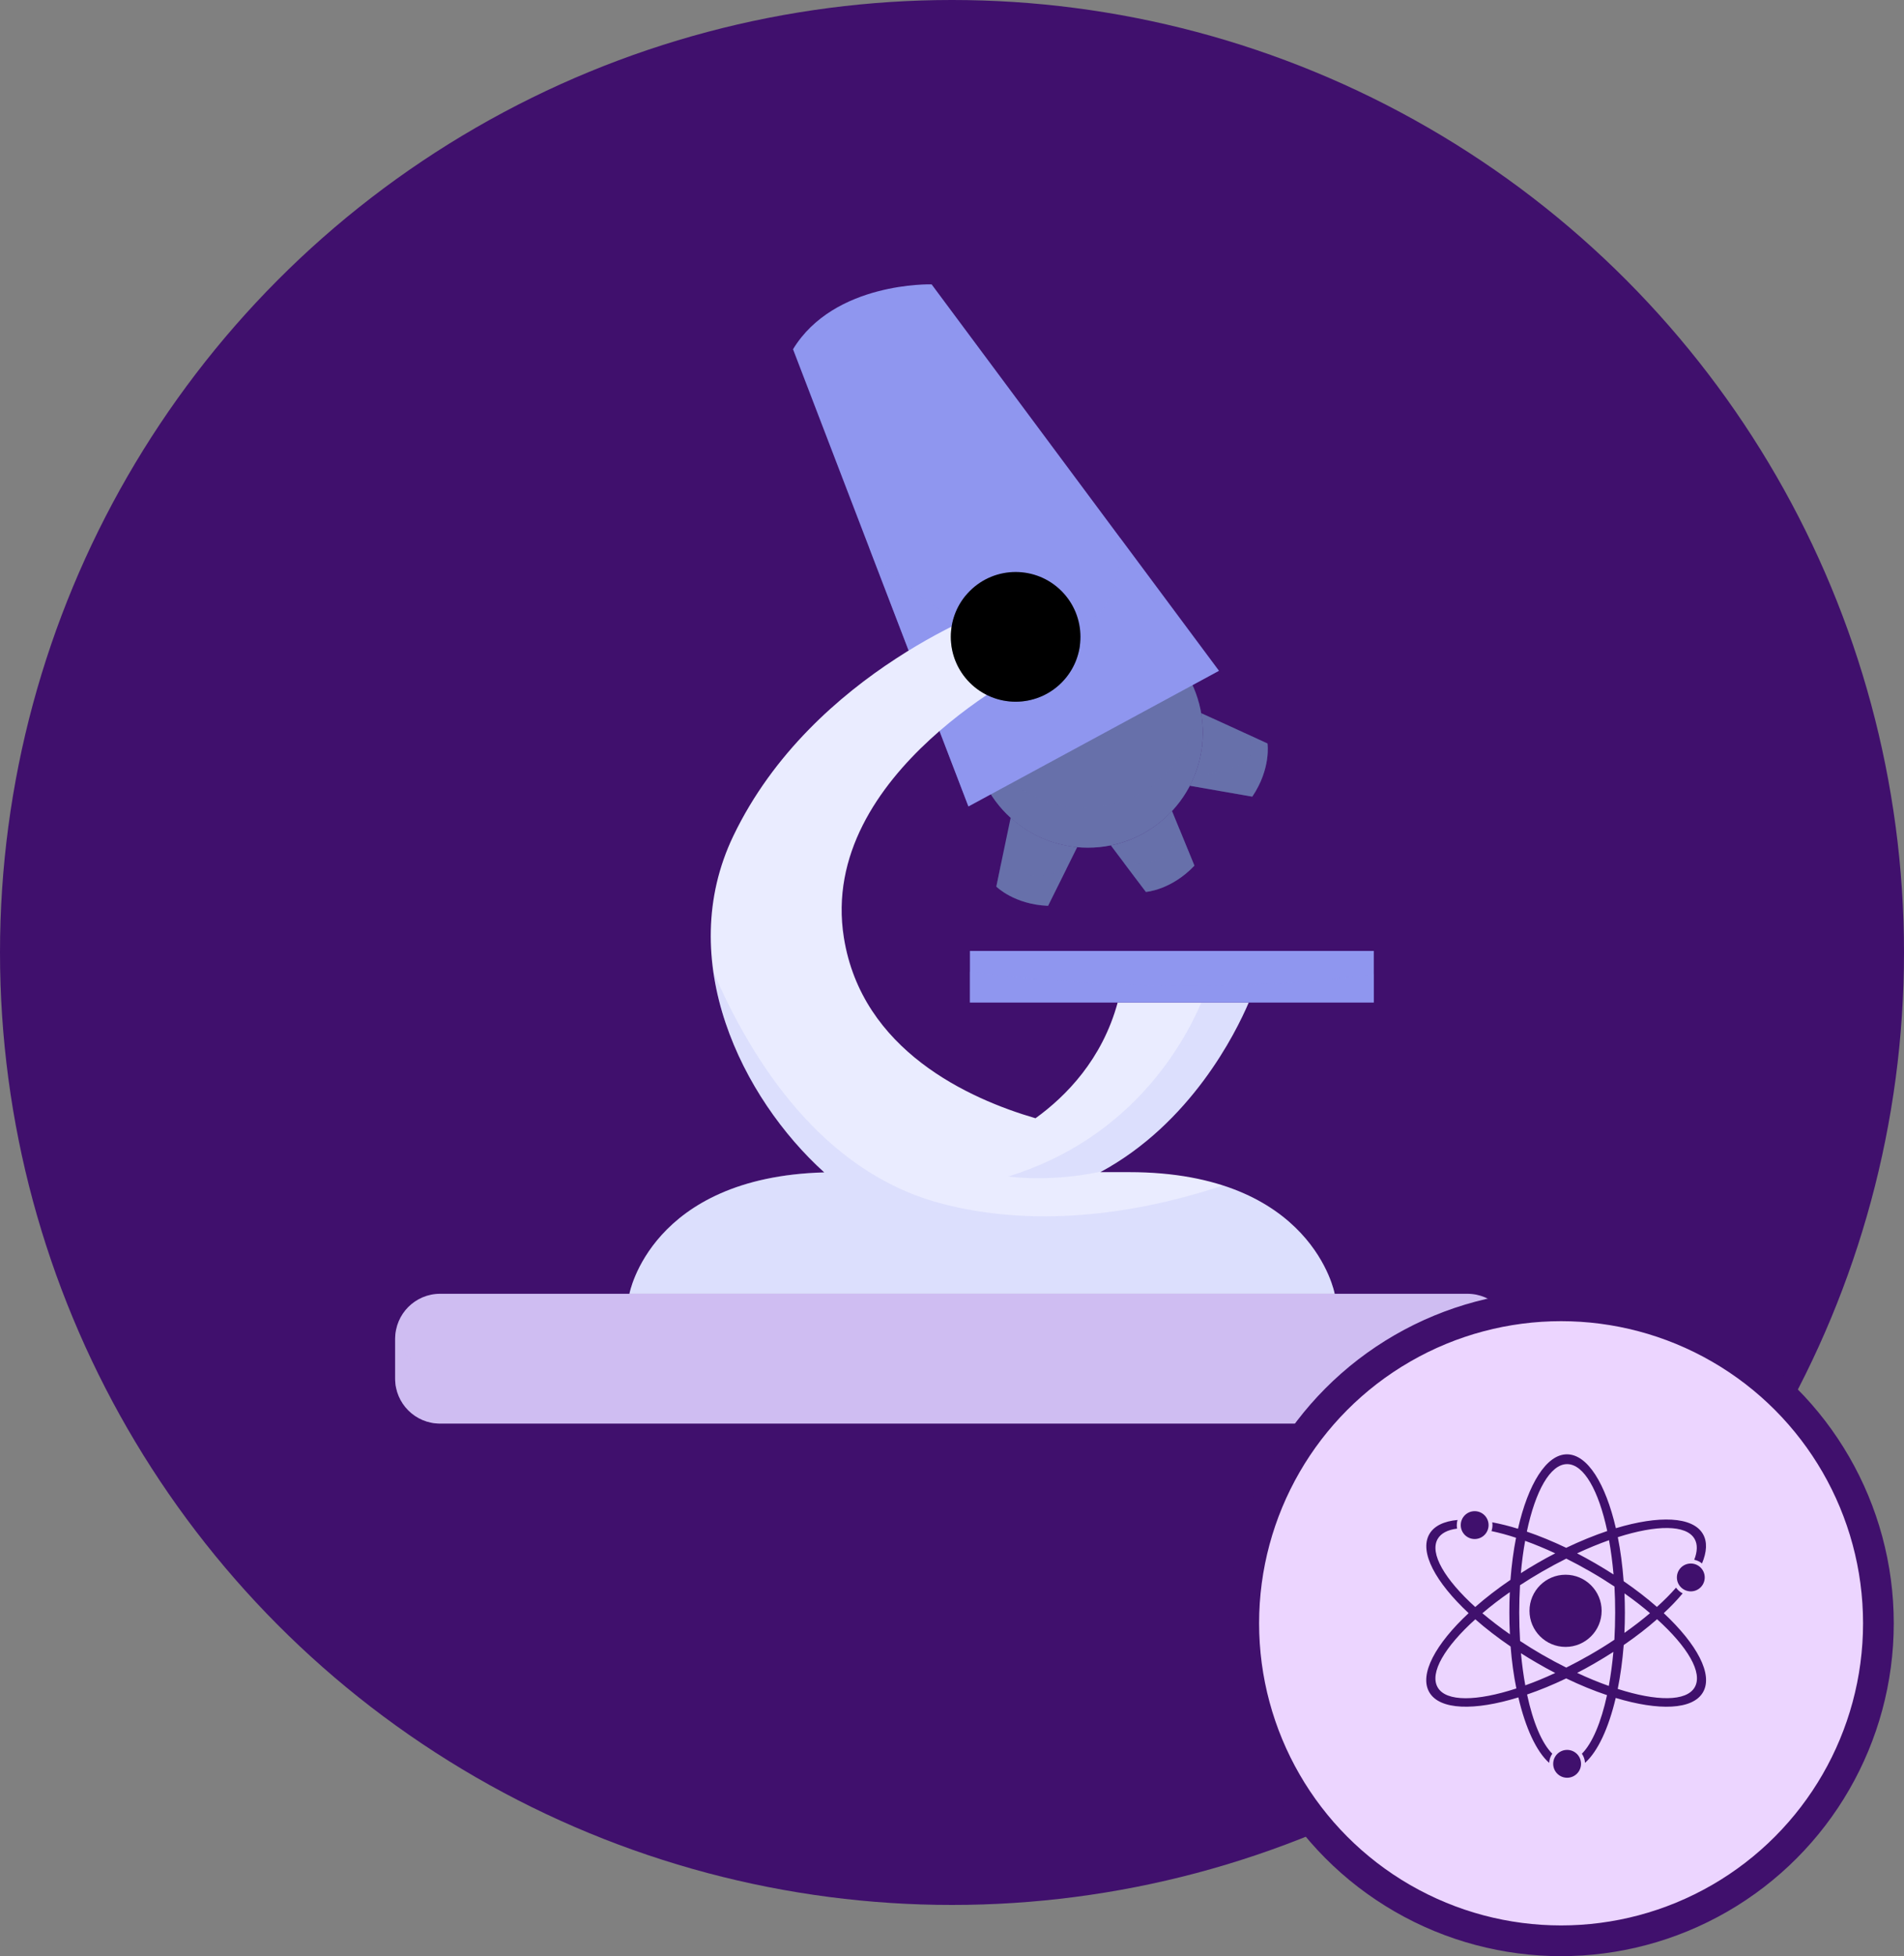<?xml version="1.0" encoding="UTF-8"?>
<svg xmlns="http://www.w3.org/2000/svg" width="186" height="191" viewBox="0 0 186 191" fill="none">
  <rect x="0" y="0" width="186" height="191" fill="#808080" stroke="none"/>
  <circle cx="93" cy="93" r="93" fill="#40106D"></circle>
  <path d="M143.352 126.326H42.992C40.568 126.326 38.603 128.291 38.603 130.715V134.611C38.603 137.035 40.568 139 42.992 139H143.352C145.776 139 147.74 137.035 147.74 134.611V130.715C147.74 128.291 145.776 126.326 143.352 126.326Z" fill="#CFBDF2"></path>
  <g style="mix-blend-mode:multiply" opacity="0.35">
    <path d="M143.353 133.808H42.993C40.79 133.808 38.984 132.184 38.665 130.067C38.63 130.283 38.596 130.49 38.596 130.715V134.603C38.596 137.03 40.565 138.991 42.984 138.991H143.344C145.772 138.991 147.733 137.022 147.733 134.603V130.715C147.733 130.49 147.698 130.283 147.663 130.067C147.344 132.184 145.538 133.808 143.335 133.808H143.353Z" fill="#CFBDF2"></path>
  </g>
  <path d="M106.274 82.769C112.476 82.769 117.504 77.74 117.504 71.538C117.504 65.335 112.476 60.307 106.274 60.307C100.071 60.307 95.043 65.335 95.043 71.538C95.043 77.74 100.071 82.769 106.274 82.769Z" fill="#6770AA"></path>
  <g style="mix-blend-mode:multiply" opacity="0.35">
    <path d="M117.098 68.575C116.623 74.345 111.803 78.872 105.911 78.872C100.736 78.872 96.391 75.365 95.086 70.596C95.06 70.907 95.043 71.209 95.043 71.529C95.043 77.732 100.071 82.76 106.274 82.76C112.477 82.76 117.504 77.732 117.504 71.529C117.504 70.501 117.358 69.516 117.098 68.575Z" fill="#6770AA"></path>
  </g>
  <path d="M98.731 79.84C98.369 81.499 97.332 86.57 97.332 86.57C97.332 86.57 99.077 88.315 102.386 88.444L105.237 82.708C102.74 82.483 100.485 81.429 98.731 79.831V79.84Z" fill="#6770AA"></path>
  <g style="mix-blend-mode:multiply" opacity="0.35">
    <path d="M100.132 85.343C99.138 85.153 98.378 84.781 97.791 84.323C97.532 85.576 97.324 86.57 97.324 86.57C97.324 86.57 99.069 88.315 102.378 88.444L104.184 84.825C103.086 85.317 101.704 85.637 100.123 85.334L100.132 85.343Z" fill="#6770AA"></path>
  </g>
  <path d="M108.512 82.544C109.825 84.298 111.941 87.088 111.941 87.088C111.941 87.088 114.404 86.924 116.684 84.522L114.49 79.175C112.926 80.859 110.853 82.069 108.512 82.544Z" fill="#6770AA"></path>
  <g style="mix-blend-mode:multiply" opacity="0.35">
    <path d="M111.94 87.088C111.94 87.088 114.402 86.924 116.682 84.522L115.248 81.023C114.911 82.328 114.246 83.486 112.985 83.995C111.983 84.401 110.877 84.427 109.814 84.272C110.894 85.706 111.94 87.088 111.94 87.088Z" fill="#6770AA"></path>
  </g>
  <path d="M123.819 72.592C123.819 72.592 118.55 70.164 117.332 69.628C117.435 70.25 117.504 70.881 117.504 71.538C117.504 73.404 117.038 75.166 116.234 76.721L122.334 77.784C124.191 75.037 123.819 72.6 123.819 72.6V72.592Z" fill="#6770AA"></path>
  <g style="mix-blend-mode:multiply" opacity="0.35">
    <path d="M121.815 71.676C122.42 72.782 122.506 73.974 121.141 74.656C119.647 75.408 117.954 75.641 116.692 75.71C116.554 76.056 116.407 76.401 116.234 76.73L122.334 77.792C124.191 75.045 123.819 72.609 123.819 72.609C123.819 72.609 122.938 72.203 121.815 71.684V71.676Z" fill="#6770AA"></path>
  </g>
  <path d="M77.471 34.105L94.602 78.743L119.076 65.499L91.008 27.764C91.008 27.764 81.505 27.479 77.471 34.096V34.105Z" fill="#8F96EF"></path>
  <g style="mix-blend-mode:multiply" opacity="0.35">
    <path d="M84.9 53.448L94.611 78.734L119.085 65.49L109.409 52.489C109.617 57.18 108.157 61.577 102.187 62.182C95.017 62.907 88.978 58.096 84.909 53.456L84.9 53.448Z" fill="#8F96EF"></path>
  </g>
  <path d="M110.299 114.448H107.491C116.346 109.679 120.717 100.859 121.987 97.887H109.184C107.673 103.442 104.139 107.035 101.159 109.187C94.653 107.295 84.2 102.569 82.438 91.554C79.846 75.356 101.228 64.989 101.228 64.989L97.556 59.158C97.556 59.158 79.414 65.421 71.639 81.619C65.816 93.749 72.469 107.2 80.52 114.474C63.57 114.932 61.488 126.326 61.488 126.326H130.385C130.385 126.326 128.225 114.448 110.299 114.448Z" fill="#EAECFF"></path>
  <g style="mix-blend-mode:multiply" opacity="0.15">
    <path d="M119.465 115.752C110.437 118.75 100.649 119.847 91.811 117.471C80.244 114.361 73.41 103.519 69.687 94.88C70.793 102.63 75.363 109.817 80.52 114.465C63.57 114.923 61.488 126.318 61.488 126.318H130.385C130.385 126.318 129.011 118.828 119.465 115.744V115.752Z" fill="#8F96EF"></path>
  </g>
  <g style="mix-blend-mode:multiply" opacity="0.15">
    <path d="M107.586 114.387C116.381 109.601 120.726 100.841 121.988 97.878H117.366C115.413 102.405 110.23 111.243 98.498 114.871C98.498 114.871 102.446 115.485 107.578 114.387H107.586Z" fill="#8F96EF"></path>
  </g>
  <path d="M134.204 92.85H94.75V97.887H134.204V92.85Z" fill="#8F96EF"></path>
  <g style="mix-blend-mode:multiply" opacity="0.35">
    <path d="M94.75 94.898V97.887H134.204V95.114C118.395 97.334 102.205 95.839 94.75 94.898Z" fill="#8F96EF"></path>
  </g>
  <path d="M103.695 66.66C106.168 64.187 106.168 60.177 103.695 57.704C101.222 55.231 97.212 55.231 94.739 57.704C92.266 60.177 92.266 64.187 94.739 66.66C97.212 69.133 101.222 69.133 103.695 66.66Z" fill="black"></path>
  <g style="mix-blend-mode:multiply" opacity="0.35">
    <path d="M100.625 65.275C97.126 65.275 94.292 62.441 94.292 58.942C94.292 58.666 94.318 58.398 94.353 58.139C93.437 59.236 92.893 60.644 92.893 62.182C92.893 65.68 95.726 68.514 99.225 68.514C102.447 68.514 105.108 66.104 105.506 62.985C104.339 64.385 102.594 65.275 100.633 65.275H100.625Z" fill="black"></path>
  </g>
  <circle cx="152.5" cy="158.5" r="31" fill="#ECD5FF" stroke="#40106D" stroke-width="3"></circle>
  <path d="M153.09 170.861C152.338 170.861 151.73 171.469 151.73 172.22C151.73 172.972 152.338 173.58 153.09 173.58C153.842 173.58 154.449 172.972 154.449 172.22C154.449 171.469 153.842 170.861 153.09 170.861Z" fill="#40106D"></path>
  <path d="M144.059 150.271C144.811 150.271 145.418 149.663 145.418 148.912C145.418 148.16 144.811 147.552 144.059 147.552C143.307 147.552 142.699 148.16 142.699 148.912C142.699 149.663 143.307 150.271 144.059 150.271Z" fill="#40106D"></path>
  <path d="M152.938 153.757C150.994 153.757 149.414 155.337 149.414 157.281C149.414 159.225 150.994 160.805 152.938 160.805C154.882 160.805 156.462 159.225 156.462 157.281C156.462 155.337 154.882 153.757 152.938 153.757Z" fill="#40106D"></path>
  <path d="M165.174 152.663C164.422 152.663 163.814 153.271 163.814 154.023C163.814 154.775 164.422 155.382 165.174 155.382C165.926 155.382 166.533 154.775 166.533 154.023C166.533 153.271 165.926 152.663 165.174 152.663Z" fill="#40106D"></path>
  <path d="M162.531 157.509C163.23 156.863 163.845 156.218 164.377 155.58C164.119 155.451 163.898 155.253 163.731 155.018C163.2 155.633 162.569 156.263 161.863 156.901C160.898 156.051 159.805 155.208 158.612 154.387C158.498 152.861 158.308 151.418 158.043 150.089C161.81 148.889 164.726 148.851 165.539 150.256C165.85 150.795 165.82 151.494 165.509 152.299C165.79 152.352 166.048 152.481 166.268 152.656C166.739 151.532 166.8 150.544 166.359 149.785C165.364 148.061 162.045 147.954 157.853 149.215C156.85 144.886 155.088 142 153.075 142C151.063 142 149.286 144.901 148.291 149.268C147.41 148.995 146.574 148.79 145.777 148.638C145.792 148.729 145.799 148.813 145.799 148.911C145.799 149.117 145.762 149.314 145.701 149.496C146.453 149.656 147.258 149.868 148.101 150.149C147.85 151.425 147.668 152.8 147.554 154.258C146.286 155.124 145.131 156.013 144.113 156.909C141.151 154.22 139.632 151.684 140.445 150.263C140.772 149.701 141.425 149.375 142.344 149.253C142.321 149.147 142.313 149.033 142.313 148.911C142.313 148.737 142.336 148.57 142.389 148.41C141.06 148.532 140.096 148.987 139.632 149.792C138.63 151.532 140.232 154.486 143.468 157.509C140.225 160.532 138.622 163.494 139.625 165.226C140.635 166.98 144.045 167.056 148.329 165.734C149.027 168.719 150.083 171.013 151.336 172.129C151.351 171.795 151.465 171.491 151.64 171.233C150.622 170.215 149.756 168.157 149.179 165.453C150.402 165.036 151.686 164.512 153 163.881C154.374 164.542 155.711 165.089 156.987 165.514C156.41 168.18 155.544 170.223 154.534 171.233C154.708 171.491 154.822 171.795 154.838 172.129C156.083 171.02 157.139 168.75 157.838 165.788C162.045 167.056 165.372 166.957 166.367 165.226C167.369 163.486 165.767 160.532 162.531 157.509ZM147.493 155.451C147.463 156.104 147.448 156.772 147.448 157.448C147.448 158.17 147.463 158.876 147.501 159.575C146.521 158.891 145.625 158.2 144.812 157.517C145.625 156.825 146.521 156.134 147.493 155.458V155.451ZM140.445 164.755C139.625 163.334 141.144 160.798 144.121 158.109C145.139 159.005 146.301 159.901 147.569 160.767C147.683 162.218 147.873 163.593 148.131 164.861C144.273 166.122 141.265 166.182 140.445 164.755ZM157.617 153.727C157.032 153.355 156.432 152.982 155.81 152.625C155.225 152.284 154.64 151.972 154.063 151.668C155.141 151.167 156.182 150.742 157.184 150.385C157.374 151.425 157.519 152.542 157.625 153.727H157.617ZM153.091 142.957C154.731 142.957 156.174 145.554 157.01 149.489C155.726 149.922 154.382 150.468 153 151.129C151.678 150.499 150.387 149.967 149.156 149.549C149.992 145.577 151.443 142.957 153.091 142.957ZM148.982 150.446C149.924 150.787 150.911 151.19 151.929 151.668C151.351 151.965 150.767 152.284 150.182 152.625C149.627 152.944 149.088 153.271 148.572 153.605C148.67 152.496 148.807 151.441 148.989 150.453L148.982 150.446ZM149.005 164.557C148.822 163.577 148.686 162.522 148.579 161.42C149.096 161.755 149.635 162.074 150.182 162.393C150.767 162.734 151.351 163.053 151.929 163.35C150.926 163.82 149.946 164.223 149.005 164.557ZM157.169 164.618C156.182 164.269 155.141 163.843 154.07 163.342C154.648 163.046 155.232 162.727 155.817 162.385C156.432 162.028 157.032 161.663 157.61 161.291C157.503 162.469 157.351 163.585 157.162 164.618H157.169ZM157.708 160.106C156.957 160.608 156.174 161.094 155.354 161.565C154.564 162.02 153.782 162.438 153.007 162.825C152.232 162.438 151.45 162.02 150.66 161.565C149.908 161.132 149.187 160.684 148.496 160.228C148.443 159.324 148.412 158.39 148.412 157.441C148.412 156.491 148.443 155.641 148.488 154.782C149.179 154.327 149.908 153.879 150.66 153.446C151.45 152.99 152.232 152.572 153.007 152.185C153.782 152.572 154.564 152.99 155.354 153.446C156.182 153.924 156.964 154.41 157.716 154.911C157.762 155.732 157.784 156.582 157.784 157.448C157.784 158.36 157.754 159.248 157.708 160.114V160.106ZM158.696 155.58C159.6 156.218 160.435 156.863 161.187 157.509C160.427 158.155 159.592 158.8 158.688 159.438C158.719 158.785 158.734 158.124 158.734 157.448C158.734 156.818 158.719 156.195 158.696 155.587V155.58ZM165.554 164.747C164.741 166.152 161.817 166.122 158.035 164.907C158.301 163.585 158.498 162.15 158.62 160.623C159.812 159.803 160.914 158.952 161.878 158.101C164.855 160.79 166.374 163.327 165.554 164.747Z" fill="#40106D"></path>
</svg>
